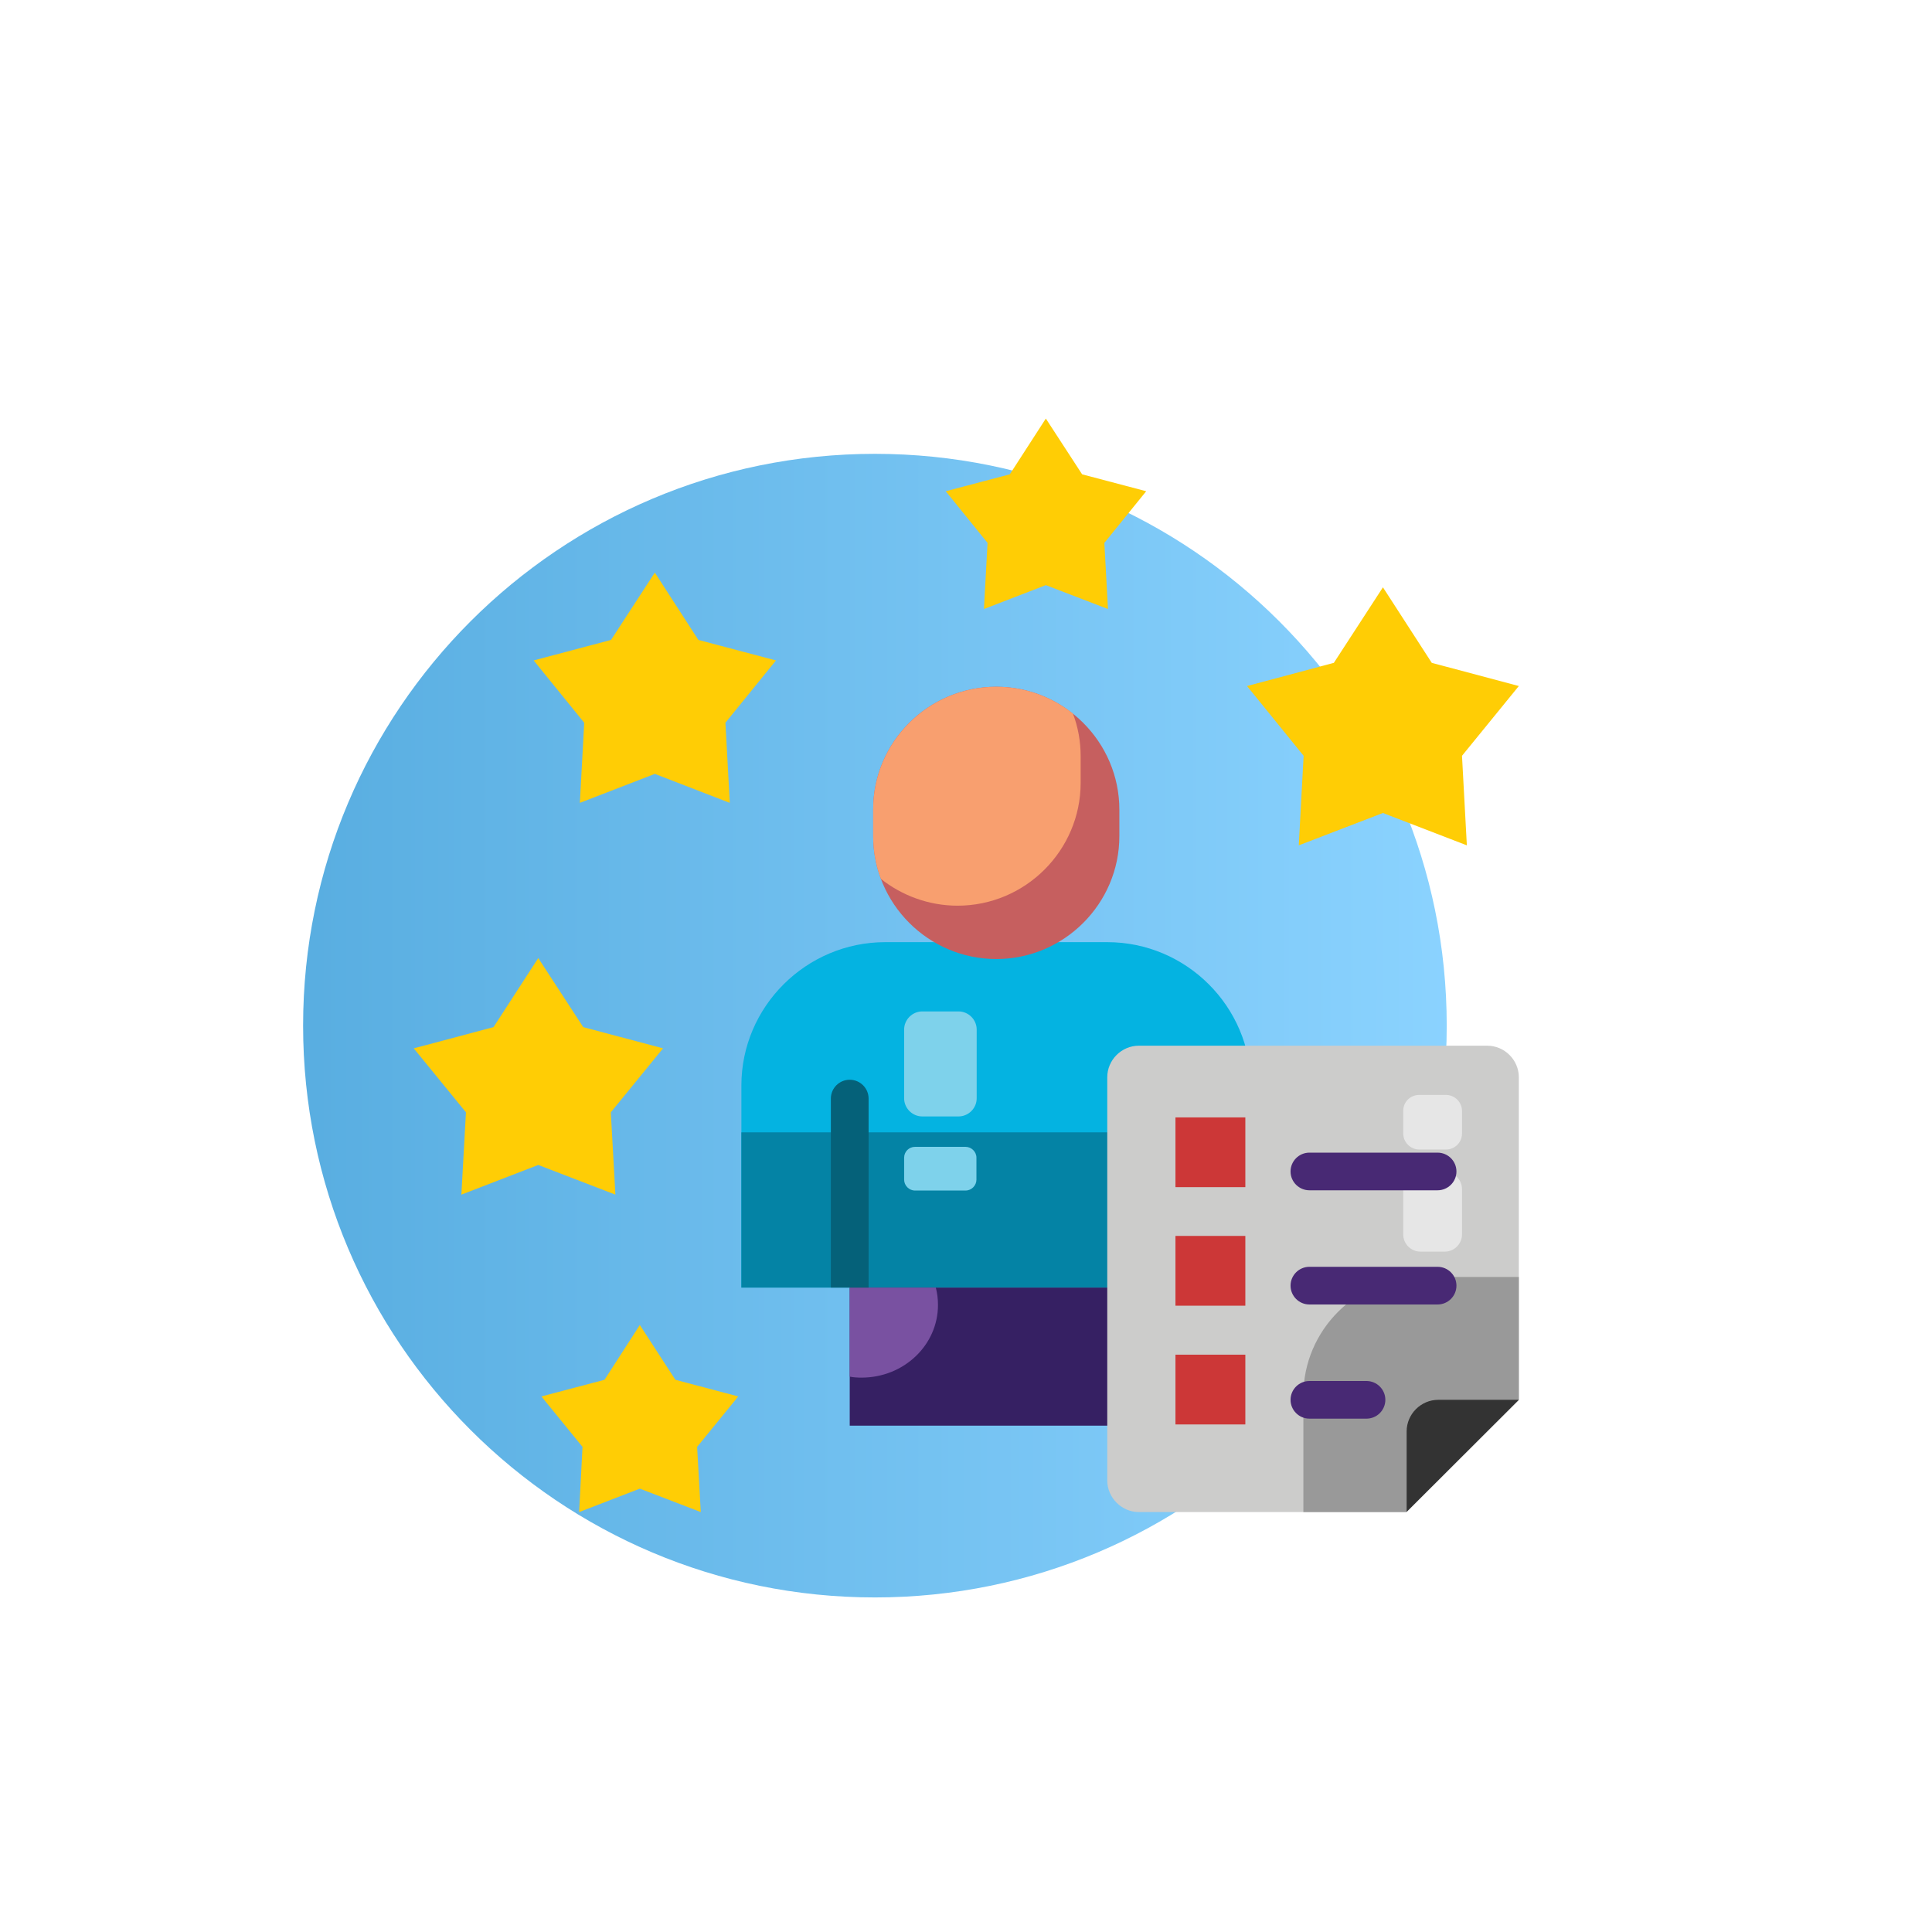 <svg xmlns="http://www.w3.org/2000/svg" xmlns:xlink="http://www.w3.org/1999/xlink" width="500" viewBox="0 0 375 375" height="500" preserveAspectRatio="xMidYMid meet"><defs><clipPath id="6f93bf49e8"><path d="M 58.832 88.09 L 280.809 88.09 L 280.809 310.062 L 58.832 310.062 Z M 58.832 88.09 " clip-rule="nonzero"></path></clipPath><clipPath id="42ea77f414"><path d="M 169.82 88.09 C 108.523 88.09 58.832 137.777 58.832 199.074 C 58.832 260.371 108.523 310.062 169.82 310.062 C 231.117 310.062 280.809 260.371 280.809 199.074 C 280.809 137.777 231.117 88.09 169.82 88.09 Z M 169.82 88.09 " clip-rule="nonzero"></path></clipPath><linearGradient x1="-0" gradientTransform="matrix(0.867, 0, 0, 0.867, 58.834, 88.088)" y1="0" x2="256" gradientUnits="userSpaceOnUse" y2="0" id="6e2cc4f6b1"><stop stop-opacity="1" stop-color="rgb(34.9%, 68.199%, 88.199%)" offset="0"></stop><stop stop-opacity="1" stop-color="rgb(35.052%, 68.312%, 88.29%)" offset="0.016"></stop><stop stop-opacity="1" stop-color="rgb(35.358%, 68.539%, 88.475%)" offset="0.031"></stop><stop stop-opacity="1" stop-color="rgb(35.664%, 68.765%, 88.66%)" offset="0.047"></stop><stop stop-opacity="1" stop-color="rgb(35.971%, 68.991%, 88.844%)" offset="0.062"></stop><stop stop-opacity="1" stop-color="rgb(36.276%, 69.218%, 89.029%)" offset="0.078"></stop><stop stop-opacity="1" stop-color="rgb(36.583%, 69.444%, 89.212%)" offset="0.094"></stop><stop stop-opacity="1" stop-color="rgb(36.89%, 69.672%, 89.397%)" offset="0.109"></stop><stop stop-opacity="1" stop-color="rgb(37.195%, 69.897%, 89.581%)" offset="0.125"></stop><stop stop-opacity="1" stop-color="rgb(37.502%, 70.125%, 89.766%)" offset="0.141"></stop><stop stop-opacity="1" stop-color="rgb(37.808%, 70.351%, 89.951%)" offset="0.156"></stop><stop stop-opacity="1" stop-color="rgb(38.115%, 70.578%, 90.135%)" offset="0.172"></stop><stop stop-opacity="1" stop-color="rgb(38.42%, 70.804%, 90.318%)" offset="0.188"></stop><stop stop-opacity="1" stop-color="rgb(38.727%, 71.031%, 90.503%)" offset="0.203"></stop><stop stop-opacity="1" stop-color="rgb(39.034%, 71.257%, 90.688%)" offset="0.219"></stop><stop stop-opacity="1" stop-color="rgb(39.339%, 71.484%, 90.872%)" offset="0.234"></stop><stop stop-opacity="1" stop-color="rgb(39.645%, 71.71%, 91.057%)" offset="0.25"></stop><stop stop-opacity="1" stop-color="rgb(39.952%, 71.938%, 91.241%)" offset="0.266"></stop><stop stop-opacity="1" stop-color="rgb(40.259%, 72.163%, 91.425%)" offset="0.281"></stop><stop stop-opacity="1" stop-color="rgb(40.564%, 72.391%, 91.609%)" offset="0.297"></stop><stop stop-opacity="1" stop-color="rgb(40.871%, 72.617%, 91.794%)" offset="0.312"></stop><stop stop-opacity="1" stop-color="rgb(41.177%, 72.844%, 91.978%)" offset="0.328"></stop><stop stop-opacity="1" stop-color="rgb(41.483%, 73.07%, 92.163%)" offset="0.344"></stop><stop stop-opacity="1" stop-color="rgb(41.789%, 73.297%, 92.348%)" offset="0.359"></stop><stop stop-opacity="1" stop-color="rgb(42.096%, 73.523%, 92.531%)" offset="0.375"></stop><stop stop-opacity="1" stop-color="rgb(42.401%, 73.75%, 92.715%)" offset="0.391"></stop><stop stop-opacity="1" stop-color="rgb(42.708%, 73.976%, 92.9%)" offset="0.406"></stop><stop stop-opacity="1" stop-color="rgb(43.015%, 74.203%, 93.085%)" offset="0.422"></stop><stop stop-opacity="1" stop-color="rgb(43.321%, 74.429%, 93.269%)" offset="0.438"></stop><stop stop-opacity="1" stop-color="rgb(43.626%, 74.655%, 93.454%)" offset="0.453"></stop><stop stop-opacity="1" stop-color="rgb(43.933%, 74.883%, 93.637%)" offset="0.469"></stop><stop stop-opacity="1" stop-color="rgb(44.24%, 75.108%, 93.822%)" offset="0.484"></stop><stop stop-opacity="1" stop-color="rgb(44.545%, 75.336%, 94.006%)" offset="0.5"></stop><stop stop-opacity="1" stop-color="rgb(44.852%, 75.562%, 94.191%)" offset="0.516"></stop><stop stop-opacity="1" stop-color="rgb(45.158%, 75.789%, 94.376%)" offset="0.531"></stop><stop stop-opacity="1" stop-color="rgb(45.464%, 76.015%, 94.56%)" offset="0.547"></stop><stop stop-opacity="1" stop-color="rgb(45.77%, 76.242%, 94.743%)" offset="0.562"></stop><stop stop-opacity="1" stop-color="rgb(46.077%, 76.468%, 94.928%)" offset="0.578"></stop><stop stop-opacity="1" stop-color="rgb(46.384%, 76.695%, 95.113%)" offset="0.594"></stop><stop stop-opacity="1" stop-color="rgb(46.689%, 76.921%, 95.297%)" offset="0.609"></stop><stop stop-opacity="1" stop-color="rgb(46.996%, 77.148%, 95.482%)" offset="0.625"></stop><stop stop-opacity="1" stop-color="rgb(47.302%, 77.374%, 95.667%)" offset="0.641"></stop><stop stop-opacity="1" stop-color="rgb(47.607%, 77.602%, 95.85%)" offset="0.656"></stop><stop stop-opacity="1" stop-color="rgb(47.914%, 77.827%, 96.034%)" offset="0.672"></stop><stop stop-opacity="1" stop-color="rgb(48.221%, 78.055%, 96.219%)" offset="0.688"></stop><stop stop-opacity="1" stop-color="rgb(48.528%, 78.281%, 96.404%)" offset="0.703"></stop><stop stop-opacity="1" stop-color="rgb(48.833%, 78.508%, 96.588%)" offset="0.719"></stop><stop stop-opacity="1" stop-color="rgb(49.139%, 78.734%, 96.773%)" offset="0.734"></stop><stop stop-opacity="1" stop-color="rgb(49.446%, 78.961%, 96.956%)" offset="0.75"></stop><stop stop-opacity="1" stop-color="rgb(49.751%, 79.187%, 97.141%)" offset="0.766"></stop><stop stop-opacity="1" stop-color="rgb(50.058%, 79.414%, 97.325%)" offset="0.781"></stop><stop stop-opacity="1" stop-color="rgb(50.365%, 79.64%, 97.51%)" offset="0.797"></stop><stop stop-opacity="1" stop-color="rgb(50.67%, 79.868%, 97.694%)" offset="0.812"></stop><stop stop-opacity="1" stop-color="rgb(50.977%, 80.093%, 97.879%)" offset="0.828"></stop><stop stop-opacity="1" stop-color="rgb(51.283%, 80.319%, 98.062%)" offset="0.844"></stop><stop stop-opacity="1" stop-color="rgb(51.59%, 80.547%, 98.247%)" offset="0.859"></stop><stop stop-opacity="1" stop-color="rgb(51.895%, 80.772%, 98.431%)" offset="0.875"></stop><stop stop-opacity="1" stop-color="rgb(52.202%, 81%, 98.616%)" offset="0.891"></stop><stop stop-opacity="1" stop-color="rgb(52.509%, 81.226%, 98.801%)" offset="0.906"></stop><stop stop-opacity="1" stop-color="rgb(52.814%, 81.453%, 98.985%)" offset="0.922"></stop><stop stop-opacity="1" stop-color="rgb(53.12%, 81.679%, 99.168%)" offset="0.938"></stop><stop stop-opacity="1" stop-color="rgb(53.427%, 81.906%, 99.353%)" offset="0.953"></stop><stop stop-opacity="1" stop-color="rgb(53.734%, 82.132%, 99.538%)" offset="0.969"></stop><stop stop-opacity="1" stop-color="rgb(54.039%, 82.359%, 99.722%)" offset="0.984"></stop><stop stop-opacity="1" stop-color="rgb(54.346%, 82.585%, 99.907%)" offset="1"></stop></linearGradient><clipPath id="7be5ac127e"><path d="M 80.305 185 L 129 185 L 129 232 L 80.305 232 Z M 80.305 185 " clip-rule="nonzero"></path></clipPath><clipPath id="ab814ed42e"><path d="M 105 257 L 144 257 L 144 293.492 L 105 293.492 Z M 105 257 " clip-rule="nonzero"></path></clipPath><clipPath id="e43ee9bcf8"><path d="M 242 113 L 294.805 113 L 294.805 165 L 242 165 Z M 242 113 " clip-rule="nonzero"></path></clipPath><clipPath id="927af3ea8d"><path d="M 183 81.242 L 223 81.242 L 223 119 L 183 119 Z M 183 81.242 " clip-rule="nonzero"></path></clipPath><clipPath id="fd2e5da4cf"><path d="M 214 202 L 294.805 202 L 294.805 293.492 L 214 293.492 Z M 214 202 " clip-rule="nonzero"></path></clipPath><clipPath id="955d3d31a3"><path d="M 252 247 L 294.805 247 L 294.805 293.492 L 252 293.492 Z M 252 247 " clip-rule="nonzero"></path></clipPath><clipPath id="ec1dac4b4a"><path d="M 273 271 L 294.805 271 L 294.805 293.492 L 273 293.492 Z M 273 271 " clip-rule="nonzero"></path></clipPath></defs><rect x="-37.5" width="450" fill="#ffffff" y="-37.5" height="450" fill-opacity="1"></rect><rect x="-37.5" width="450" fill="#ffffff" y="-37.5" height="450" fill-opacity="1"></rect><g clip-path="url(#6f93bf49e8)"><g clip-path="url(#42ea77f414)"><path fill="url(#6e2cc4f6b1)" d="M 58.832 88.09 L 58.832 310.062 L 280.809 310.062 L 280.809 88.09 Z M 58.832 88.09 " fill-rule="nonzero"></path></g></g><path fill="#ffcd05" d="M 127.102 111.137 L 135.551 124.207 L 150.617 128.191 L 140.805 140.281 L 141.652 155.836 L 127.102 150.211 L 112.551 155.836 L 113.395 140.281 L 103.586 128.191 L 118.605 124.207 Z M 127.102 111.137 " fill-opacity="1" fill-rule="evenodd"></path><g clip-path="url(#7be5ac127e)"><path fill="#ffcd05" d="M 104.477 185.961 L 113.207 199.363 L 128.695 203.484 L 118.559 215.902 L 119.449 231.879 L 104.477 226.117 L 89.551 231.879 L 90.441 215.902 L 80.305 203.484 L 95.793 199.363 Z M 104.477 185.961 " fill-opacity="1" fill-rule="evenodd"></path></g><g clip-path="url(#ab814ed42e)"><path fill="#ffcd05" d="M 124.191 257.18 L 131.09 267.816 L 143.293 271.047 L 135.312 280.84 L 136.02 293.492 L 124.191 288.945 L 112.41 293.492 L 113.066 280.84 L 105.086 271.047 L 117.336 267.816 Z M 124.191 257.18 " fill-opacity="1" fill-rule="evenodd"></path></g><g clip-path="url(#e43ee9bcf8)"><path fill="#ffcd05" d="M 268.426 113.996 L 277.906 128.66 L 294.805 133.156 L 283.773 146.699 L 284.715 164.082 L 268.426 157.801 L 252.094 164.082 L 253.031 146.699 L 242.047 133.156 L 258.898 128.66 Z M 268.426 113.996 " fill-opacity="1" fill-rule="evenodd"></path></g><g clip-path="url(#927af3ea8d)"><path fill="#ffcd05" d="M 202.996 81.242 L 210.039 92.066 L 222.477 95.348 L 214.355 105.375 L 215.059 118.211 L 202.996 113.574 L 190.98 118.211 L 191.684 105.375 L 183.566 95.348 L 196.004 92.066 Z M 202.996 81.242 " fill-opacity="1" fill-rule="evenodd"></path></g><path fill="#04b3e1" d="M 171.832 182.871 L 214.918 182.871 C 230.266 182.871 242.801 195.379 242.801 210.699 L 242.801 249.918 L 143.902 249.918 L 143.902 210.699 C 143.902 195.379 156.484 182.871 171.832 182.871 Z M 171.832 182.871 " fill-opacity="1" fill-rule="evenodd"></path><path fill="#0483a5" d="M 143.902 219.789 L 242.801 219.789 L 242.801 249.918 L 143.902 249.918 Z M 143.902 219.789 " fill-opacity="1" fill-rule="evenodd"></path><path fill="#c65f5f" d="M 193.375 133.297 C 206.516 133.297 217.266 144.027 217.266 157.148 L 217.266 162.301 C 217.266 175.418 206.516 186.148 193.375 186.148 C 180.234 186.148 169.484 175.418 169.484 162.301 L 169.484 157.148 C 169.438 144.027 180.234 133.297 193.375 133.297 Z M 193.375 133.297 " fill-opacity="1" fill-rule="evenodd"></path><path fill="#f89f6f" d="M 193.375 133.297 C 199.008 133.297 204.172 135.266 208.254 138.5 C 209.238 141.074 209.754 143.887 209.754 146.793 L 209.754 151.945 C 209.754 165.066 199.008 175.793 185.863 175.793 C 180.281 175.793 175.07 173.828 170.984 170.594 C 170 168.016 169.484 165.207 169.484 162.301 L 169.484 157.148 C 169.438 144.027 180.234 133.297 193.375 133.297 Z M 193.375 133.297 " fill-opacity="1" fill-rule="evenodd"></path><path fill="#362063" d="M 164.93 249.918 L 221.816 249.918 L 221.816 276.719 L 164.93 276.719 Z M 164.93 249.918 " fill-opacity="1" fill-rule="evenodd"></path><path fill="#7951a1" d="M 164.93 249.918 L 181.641 249.918 C 181.922 250.996 182.062 252.121 182.062 253.293 C 182.062 261.07 175.445 267.395 167.23 267.395 C 166.434 267.395 165.684 267.348 164.93 267.207 Z M 164.93 249.918 " fill-opacity="1" fill-rule="evenodd"></path><path fill="#7ed2eb" d="M 179.012 196.316 L 186.051 196.316 C 187.977 196.316 189.574 197.91 189.574 199.832 L 189.574 213.184 C 189.574 215.105 187.977 216.699 186.051 216.699 L 179.012 216.699 C 177.086 216.699 175.492 215.105 175.492 213.184 L 175.492 199.832 C 175.492 197.91 177.086 196.316 179.012 196.316 Z M 179.012 196.316 " fill-opacity="1" fill-rule="evenodd"></path><path fill="#7ed2eb" d="M 177.605 231.082 L 187.414 231.082 C 188.586 231.082 189.527 230.098 189.527 228.973 L 189.527 224.711 C 189.527 223.539 188.539 222.602 187.414 222.602 L 177.605 222.602 C 176.43 222.602 175.492 223.539 175.492 224.711 L 175.492 228.973 C 175.492 230.098 176.43 231.082 177.605 231.082 Z M 177.605 231.082 " fill-opacity="1" fill-rule="evenodd"></path><path fill="#056179" d="M 225.48 249.918 L 218.203 249.918 L 218.203 213.23 C 218.203 211.215 219.848 209.578 221.863 209.578 C 223.883 209.578 225.527 211.215 225.527 213.23 L 225.527 249.918 Z M 168.547 249.918 L 161.27 249.918 L 161.27 213.23 C 161.27 211.215 162.914 209.578 164.93 209.578 C 166.949 209.578 168.594 211.215 168.594 213.23 L 168.594 249.918 Z M 168.547 249.918 " fill-opacity="1" fill-rule="evenodd"></path><g clip-path="url(#fd2e5da4cf)"><path fill="#cccccb" d="M 221.066 293.492 L 272.98 293.492 L 294.805 271.703 L 294.805 209.109 C 294.805 205.734 292.035 202.969 288.656 202.969 L 221.066 202.969 C 217.688 202.969 214.918 205.734 214.918 209.109 L 214.918 287.355 C 214.918 290.68 217.688 293.492 221.066 293.492 Z M 221.066 293.492 " fill-opacity="1" fill-rule="evenodd"></path></g><g clip-path="url(#955d3d31a3)"><path fill="#999999" d="M 252.984 293.492 L 272.98 293.492 L 294.805 271.703 L 294.805 247.855 L 275.984 247.855 C 263.355 247.855 252.984 258.164 252.984 270.816 Z M 252.984 293.492 " fill-opacity="1" fill-rule="evenodd"></path></g><g clip-path="url(#ec1dac4b4a)"><path fill="#333333" d="M 294.805 271.703 L 279.176 271.703 C 275.797 271.703 273.027 274.469 273.027 277.844 L 273.027 293.445 Z M 294.805 271.703 " fill-opacity="1" fill-rule="evenodd"></path></g><path fill="#cc3737" d="M 228.156 216.887 L 241.719 216.887 L 241.719 230.426 L 228.156 230.426 Z M 228.156 216.887 " fill-opacity="1" fill-rule="evenodd"></path><path fill="#cc3737" d="M 228.156 239.891 L 241.719 239.891 L 241.719 253.434 L 228.156 253.434 Z M 228.156 239.891 " fill-opacity="1" fill-rule="evenodd"></path><path fill="#cc3737" d="M 228.156 262.941 L 241.719 262.941 L 241.719 276.484 L 228.156 276.484 Z M 228.156 262.941 " fill-opacity="1" fill-rule="evenodd"></path><path fill="#482974" d="M 254.156 253.199 C 252.141 253.199 250.496 251.559 250.496 249.543 C 250.496 247.527 252.141 245.887 254.156 245.887 L 279.035 245.887 C 281.051 245.887 282.695 247.527 282.695 249.543 C 282.695 251.559 281.051 253.199 279.035 253.199 Z M 254.156 253.199 " fill-opacity="1" fill-rule="nonzero"></path><path fill="#482974" d="M 254.156 275.359 C 252.141 275.359 250.496 273.719 250.496 271.703 C 250.496 269.691 252.141 268.051 254.156 268.051 L 265.234 268.051 C 267.254 268.051 268.895 269.691 268.895 271.703 C 268.895 273.719 267.254 275.359 265.234 275.359 Z M 254.156 275.359 " fill-opacity="1" fill-rule="nonzero"></path><path fill="#e6e6e6" d="M 275.465 212.527 L 280.676 212.527 C 282.367 212.527 283.773 213.934 283.773 215.621 L 283.773 220.023 C 283.773 221.711 282.414 223.117 280.676 223.117 L 275.465 223.117 C 273.777 223.117 272.367 221.711 272.367 220.023 L 272.367 215.621 C 272.367 213.887 273.73 212.527 275.465 212.527 Z M 275.465 212.527 " fill-opacity="1" fill-rule="evenodd"></path><path fill="#e6e6e6" d="M 275.703 227.473 L 280.441 227.473 C 282.273 227.473 283.773 228.973 283.773 230.801 L 283.773 239.609 C 283.773 241.438 282.273 242.938 280.441 242.938 L 275.703 242.938 C 273.871 242.938 272.367 241.438 272.367 239.609 L 272.367 230.801 C 272.367 228.973 273.871 227.473 275.703 227.473 Z M 275.703 227.473 " fill-opacity="1" fill-rule="evenodd"></path><path fill="#482974" d="M 254.156 231.035 C 252.141 231.035 250.496 229.395 250.496 227.383 C 250.496 225.367 252.141 223.727 254.156 223.727 L 279.035 223.727 C 281.051 223.727 282.695 225.367 282.695 227.383 C 282.695 229.395 281.051 231.035 279.035 231.035 Z M 254.156 231.035 " fill-opacity="1" fill-rule="nonzero"></path></svg>